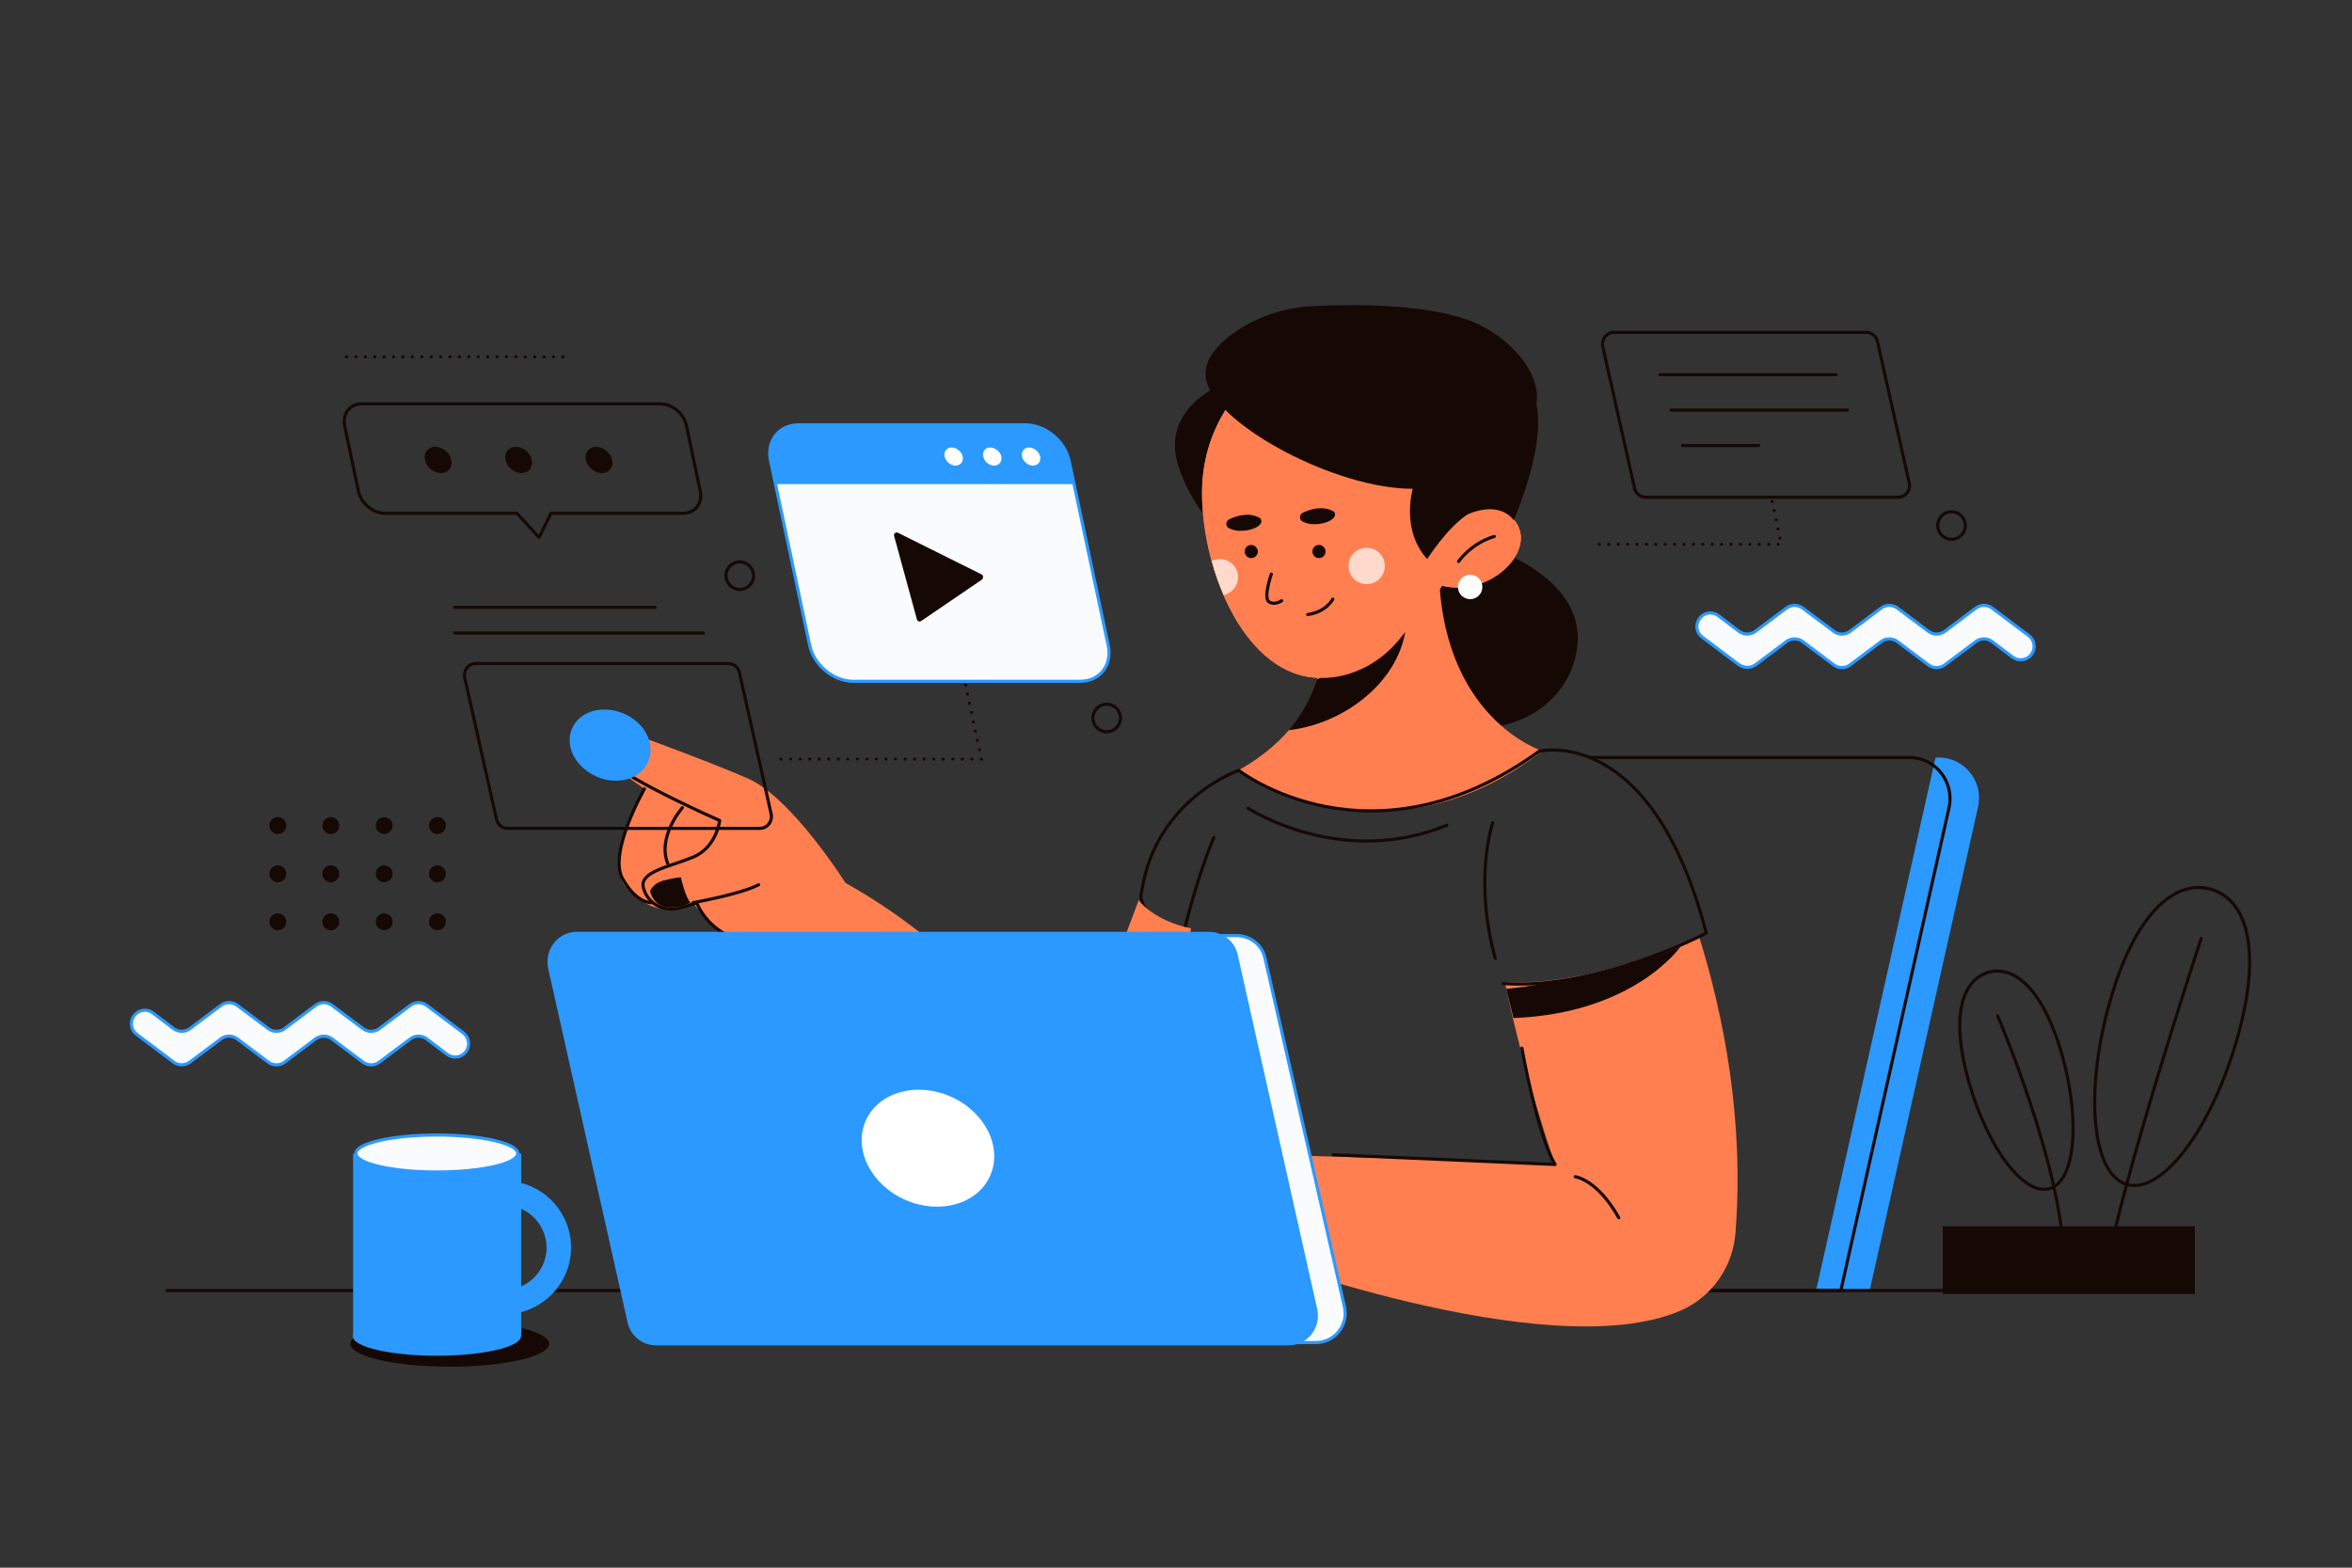 <svg xml:space="preserve" style="enable-background:new 0 0 750 500;" viewBox="0 0 750 500" y="0px" x="0px" xmlns:xlink="http://www.w3.org/1999/xlink" xmlns="http://www.w3.org/2000/svg" version="1.1">
<rect x="0" y="0" width="750" height="500" fill="#333333" stroke="none"/>
<style type="text/css">
	.st0{fill:#2B99FF;}
	.st1{fill:none;stroke:#160905;stroke-linecap:round;stroke-linejoin:round;stroke-miterlimit:10;}
	.st2{fill:#160905;}
	.st3{fill:#FF7F50;}
	.st4{fill:#4361C4;}
	.st5{fill:#F9FBFC;stroke:#2B99FF;stroke-miterlimit:10;}
	.st6{fill:#FFFFFF;}
	.st7{fill:none;stroke:#160905;stroke-linecap:round;stroke-linejoin:round;}
	.st8{fill:none;stroke:#160905;stroke-linecap:round;stroke-linejoin:round;stroke-dasharray:0,3.042;}
	.st9{fill:none;stroke:#160905;stroke-linecap:round;stroke-linejoin:round;stroke-dasharray:0,3.029;}
	.st10{fill:none;stroke:#160905;stroke-linecap:round;stroke-linejoin:round;stroke-miterlimit:10;stroke-dasharray:0,3;}
	.st11{fill:#FFD9CC;}
</style>
<g id="BACKGROUND">
</g>
<g id="OBJECTS">
	<g>
		<g>
			<path d="M618.2,241.6c0,0-0.3,0-1,0l-38.1,170h17.1l34.5-154C632.7,249.4,626.5,241.6,618.2,241.6z" class="st0"></path>
			<path d="M540.5,411.6H587l34.5-154c1.8-8.2-4.3-16-12.6-16c0,0-101.3,0-101.5,0" class="st1"></path>
			<line y2="411.6" x2="674.6" y1="411.6" x1="521.6" class="st1"></line>
			<line y2="411.6" x2="206.3" y1="411.6" x1="53.3" class="st1"></line>
			<path d="M478.3,175.9c0,0,27,9.3,24.7,30.1c-2.3,20.9-26.3,32.5-46.4,22.4C436.6,218.4,438.1,179.8,478.3,175.9z" class="st2"></path>
			<path d="M389.5,122.6c0,0-19.3,7.7-13.9,25.5c5.4,17.8,20.9,29.4,20.9,29.4l13.9-44L389.5,122.6z" class="st2"></path>
			<path d="M541.7,298.4c-29.8,14.1-51.7,15.3-61.8,14.9c5.7,28.2,15.9,58.1,15.9,58.1c-8.2-1-92.7-3.1-92.7-3.1
				c-10.3,14.4-7.2,30.9-7.2,30.9s97.4,36.9,139.8,18.9c10.1-4.3,16.9-14,17.7-24.9C556.2,357.6,549.8,324.3,541.7,298.4z" class="st3"></path>
			<g>
				<g>
					<g>
						<path d="M452,198.2c2.6-3.7,5.5-7.3,7.8-11.4c15.5,3.9,31-11.6,23-21c-4.2-4.9-10-4-14.8-1.8
							c0.3-2.3,0.5-4.6,0.5-6.9c0-25.7-19.1-46.5-42.6-46.5c-23.5,0-42.6,20.8-42.6,46.5c0,25.7,14.2,59.1,37.8,59.1
							c5.2,0,10.4-1.6,15.4-4.4C436.4,211.7,445.6,207.4,452,198.2z" class="st3"></path>
					</g>
					<g>
						<path d="M452,198.2c2.6-3.7,5.5-7.3,7.8-11.4c15.5,3.9,31-11.6,23-21c-4.2-4.9-10-4-14.8-1.8
							c0.3-2.3,0.5-4.6,0.5-6.9c0-25.7-19.1-46.5-42.6-46.5c-23.5,0-42.6,20.8-42.6,46.5c0,25.7,14.2,59.1,37.8,59.1
							c5.2,0,10.4-1.6,15.4-4.4C436.4,211.7,445.6,207.4,452,198.2z" class="st3"></path>
					</g>
					<path d="M465.1,179.1c0,0,3.9-5.8,11.4-8" class="st1"></path>
				</g>
				<path d="M394.9,245.7c0,0,46.4,33,96.9-6.2c0,0-33-10.3-33-59.8h-41.2C417.5,179.8,437.1,222,394.9,245.7z" class="st3"></path>
			</g>
			<path d="M479.4,313.7c29.9,2.1,64.7-16.1,64.7-16.1c-17.5-67-53.3-58-53.3-58c-53.8,38.9-95.8,6.1-95.8,6.1
				s-26.3,9-30.9,38.4c0,0-3.1,7.7,12.4,12.4" class="st1"></path>
			<path d="M428.1,411.7" class="st4"></path>
			<g>
				<g>
					<circle r="2.7" cy="263.3" cx="88.6" class="st2"></circle>
					<circle r="2.7" cy="263.3" cx="105.5" class="st2"></circle>
					<circle r="2.7" cy="263.3" cx="122.5" class="st2"></circle>
					<circle r="2.7" cy="263.3" cx="139.5" class="st2"></circle>
				</g>
				<g>
					<circle r="2.7" cy="278.7" cx="88.6" class="st2"></circle>
					<circle r="2.7" cy="278.7" cx="105.5" class="st2"></circle>
					<circle r="2.7" cy="278.7" cx="122.5" class="st2"></circle>
					<circle r="2.7" cy="278.7" cx="139.5" class="st2"></circle>
				</g>
				<g>
					<circle r="2.7" cy="294" cx="88.6" class="st2"></circle>
					<circle r="2.7" cy="294" cx="105.5" class="st2"></circle>
					<circle r="2.7" cy="294" cx="122.5" class="st2"></circle>
					<circle r="2.7" cy="294" cx="139.5" class="st2"></circle>
				</g>
			</g>
			<path d="M485.3,334.3c0,0,4.9,27.8,10.6,37.1c0,0-51.5-2.3-70.8-3.1" class="st1"></path>
			<path d="M502.3,375.3c0,0,7,0.8,13.9,13.1" class="st1"></path>
			<path d="M377.1,298.8c0,0,4.6-19.3,10-31.7" class="st1"></path>
			<g>
				<path d="M356.2,388.4c0,0-17,6.2-49.5-6.2c-32.5-12.4-64.9-81.9-64.9-81.9c-11.6,0.8-20.9-12.4-20.9-12.4
					s0,0-3.9,1.5s-11.6,0.8-17.8-7s6.2-30.9,6.2-30.9s0,0-10-7c-10-7-3.1-13.9-3.1-13.9s32.5,11.6,46.4,17.8
					c13.9,6.2,30.9,33.2,30.9,33.2c43.3,24,72.6,66.5,72.6,66.5c1.5-10,20.9-61,20.9-61s4.4,6.4,16.7,9
					C376.8,312.9,359.7,382.2,356.2,388.4z" class="st3"></path>
				<path d="M192.4,230.8c0,0-6.7,4.1,1,11.3c7.7,7.2,36.1,19.6,36.1,19.6s-1,8.8-8.8,11.8c-7.7,3.1-17,4.6-15.5,9.8
					c1.5,5.2,6.7,7.7,11.8,6.2c5.2-1.5,5.2-1.5,5.2-1.5s2.6,7.2,10.8,10.8" class="st1"></path>
				<path d="M217.6,257.6c0,0-8.2,9.3-4.6,18" class="st1"></path>
				<path d="M205.5,251.6c0,0-11.6,20.3-7,28.6c4.6,8.2,9.3,7.7,9.3,7.7" class="st1"></path>
				<path d="M221,287.9c0,0,15.1-2.7,20.9-5.7" class="st1"></path>
				<path d="M207.3,284.3c0,0,0.6-2.5,4.4-3.5c3.9-1,5.4-1,5.4-1s1.5,6.6,3.1,8.1C220.2,287.9,209.8,293.2,207.3,284.3z" class="st2"></path>
				<path d="M190.9,233.5c0,0,7.7,5.8,11.8,1l-10.4-3.9L190.9,233.5z" class="st2"></path>
			</g>
			<g>
				<path d="M419.6,428.2H217.9c-4.4,0-8.2-3-9.1-7.3l-25.3-111c-1.3-5.9,3.1-11.5,9.1-11.5h201.7c4.4,0,8.2,3,9.1,7.3
					l25.3,111C430.1,422.6,425.6,428.2,419.6,428.2z" class="st5"></path>
				<path d="M410.9,429.1H209.2c-4.4,0-8.2-3.1-9.1-7.4l-25.3-112.8c-1.3-6,3.1-11.7,9.1-11.7h201.7
					c4.4,0,8.2,3.1,9.1,7.4l25.3,112.8C421.4,423.4,417,429.1,410.9,429.1z" class="st0"></path>
			</g>
			<path d="M476,262.4c0,0-6.2,17.8,0.8,43.3" class="st1"></path>
			<path d="M398,257.8c0,0,29.4,19.3,63.4,5.4" class="st1"></path>
			<path d="M421,216.2c0,0-0.4,0.2-1.1,0.5c-1.7,5.4-4.5,10.9-9,16.2c17.4-2,34.4-14.8,37.2-31.4
				C436.6,217.6,421,216.2,421,216.2z" class="st2"></path>
			<path d="M489.9,128.8c3.1,13.9-7.2,37.1-7.2,37.1c-5.2-6.6-14.8-1.8-14.8-1.8c-6.5,4.3-12.8,14.2-12.8,14.2
				c-8.5-9.3-4.6-22.4-4.6-22.4c-24.7,0-61.8-20.1-65.7-34c-1.8-6.5,3.2-12,9.2-16.1c7.4-5.1,16.1-7.8,25-8.2
				c12.2-0.6,32.8-0.7,47.5,3.9c6.4,2,12.2,5.7,16.8,10.6C492,121.4,489.9,128.8,489.9,128.8z" class="st2"></path>
			<path d="M535.9,301.9c0,0-14.7,21.3-53.3,22.8l-2.3-9.3C480.3,315.4,511.9,312.3,535.9,301.9z" class="st2"></path>
			<circle r="3.9" cy="187.2" cx="468.8" class="st6"></circle>
			<g>
				
					<ellipse ry="21.7" rx="18" cy="366" cx="296" class="st6" transform="matrix(0.405 -0.914 0.914 0.405 -158.502 488.524)"></ellipse>
			</g>
			<path d="M242.3,264.2h-80.4c-1.7,0-3.3-1.2-3.6-3l-10.1-45c-0.5-2.4,1.2-4.6,3.6-4.6h80.4c1.7,0,3.3,1.2,3.6,3
				l10.1,45C246.4,262,244.7,264.2,242.3,264.2z" class="st1"></path>
			<g>
				<g>
					<path d="M207.3,237.4c1.1,6.3-3.6,11.5-10.7,11.6c-7,0.1-13.6-4.9-14.8-11.1c-1.1-6.3,3.6-11.5,10.7-11.6
						S206.2,231.1,207.3,237.4z" class="st0"></path>
				</g>
			</g>
			<line y2="201.9" x2="224.3" y1="201.9" x1="145" class="st1"></line>
			<line y2="193.7" x2="208.9" y1="193.7" x1="145" class="st1"></line>
			<g>
				<path d="M175.1,428.6c0,4-14.2,7.3-31.7,7.3c-17.5,0-31.7-3.3-31.7-7.3s14.2-7.3,31.7-7.3
					C161,421.3,175.1,424.6,175.1,428.6z" class="st2"></path>
				<g>
					<g>
						<rect height="58.3" width="53.6" class="st0" y="367.9" x="112.6"></rect>
						<path d="M166.1,426.2c0,3.4-12,6.2-26.8,6.2c-14.8,0-26.8-2.8-26.8-6.2c0-3.4,12-6.2,26.8-6.2
							C154.1,420,166.1,422.8,166.1,426.2z" class="st0"></path>
						<ellipse ry="5.9" rx="25.8" cy="367.9" cx="139.3" class="st5"></ellipse>
					</g>
					<path d="M160.8,419.2c-11.8,0-21.3-9.6-21.3-21.3c0-11.8,9.6-21.3,21.3-21.3c11.8,0,21.3,9.6,21.3,21.3
						C182.1,409.6,172.5,419.2,160.8,419.2z M160.8,384.4c-7.4,0-13.5,6-13.5,13.5c0,7.4,6,13.5,13.5,13.5c7.4,0,13.5-6,13.5-13.5
						C174.2,390.4,168.2,384.4,160.8,384.4z" class="st0"></path>
				</g>
			</g>
			<path d="M554.5,212l-11.7-8.8c-1.9-1.4-2.3-4.1-0.8-6l0,0c1.4-1.9,4.1-2.3,6-0.8l6.6,5c1.5,1.1,3.6,1.1,5.1,0l10-7.5
				c1.5-1.1,3.6-1.1,5.1,0l10,7.5c1.5,1.1,3.6,1.1,5.1,0l10-7.5c1.5-1.1,3.6-1.1,5.1,0l10,7.5c1.5,1.1,3.6,1.1,5.1,0l10-7.5
				c1.5-1.1,3.6-1.1,5.1,0l11.7,8.8c1.9,1.4,2.3,4.1,0.9,6l0,0c-1.4,1.9-4.1,2.3-6,0.9l-6.6-5c-1.5-1.1-3.6-1.1-5.1,0l-10,7.5
				c-1.5,1.1-3.6,1.1-5.1,0l-10-7.5c-1.5-1.1-3.6-1.1-5.1,0l-10,7.5c-1.5,1.1-3.6,1.1-5.1,0l-10-7.5c-1.5-1.1-3.6-1.1-5.1,0l-10,7.5
				C558.1,213.1,556.1,213.1,554.5,212z" class="st5"></path>
			<path d="M55.3,338.7l-11.7-8.8c-1.9-1.4-2.3-4.1-0.8-6l0,0c1.4-1.9,4.1-2.3,6-0.8l6.6,5c1.5,1.1,3.6,1.1,5.1,0
				l10-7.5c1.5-1.1,3.6-1.1,5.1,0l10,7.5c1.5,1.1,3.6,1.1,5.1,0l10-7.5c1.5-1.1,3.6-1.1,5.1,0l10,7.5c1.5,1.1,3.6,1.1,5.1,0l10-7.5
				c1.5-1.1,3.6-1.1,5.1,0l11.7,8.8c1.9,1.4,2.3,4.1,0.9,6v0c-1.4,1.9-4.1,2.3-6,0.9l-6.6-5c-1.5-1.1-3.6-1.1-5.1,0l-10,7.5
				c-1.5,1.1-3.6,1.1-5.1,0l-10-7.5c-1.5-1.1-3.6-1.1-5.1,0l-10,7.5c-1.5,1.1-3.6,1.1-5.1,0l-10-7.5c-1.5-1.1-3.6-1.1-5.1,0l-10,7.5
				C58.9,339.9,56.8,339.9,55.3,338.7z" class="st5"></path>
			<g>
				<g>
					<path d="M344.4,217.3h-72.3c-6.3,0-12.5-5.1-13.9-11.4l-12.5-59c-1.3-6.3,2.7-11.4,9-11.4H327
						c6.3,0,12.5,5.1,13.9,11.4l12.5,59C354.7,212.2,350.7,217.3,344.4,217.3z" class="st5"></path>
					<path d="M327,135.5h-72.3c-6.3,0-10.3,5.1-9,11.4l1.6,7.5h95.1l-1.6-7.5C339.5,140.6,333.3,135.5,327,135.5z" class="st0"></path>
				</g>
				<path d="M307,145.6c0.3,1.6-0.7,2.9-2.3,2.9c-1.6,0-3.1-1.3-3.5-2.9c-0.3-1.6,0.7-2.9,2.3-2.9
					C305.1,142.8,306.6,144.1,307,145.6z" class="st6"></path>
				<path d="M319.3,145.6c0.3,1.6-0.7,2.9-2.3,2.9c-1.6,0-3.1-1.3-3.5-2.9c-0.3-1.6,0.7-2.9,2.3-2.9
					C317.4,142.8,319,144.1,319.3,145.6z" class="st6"></path>
				<path d="M331.7,145.6c0.3,1.6-0.7,2.9-2.3,2.9c-1.6,0-3.1-1.3-3.5-2.9c-0.3-1.6,0.7-2.9,2.3-2.9
					C329.8,142.8,331.3,144.1,331.7,145.6z" class="st6"></path>
			</g>
			<g>
				<path d="M313,183.2l-26.7-13.3c-0.6-0.3-1.4,0.3-1.2,1l7.3,26.7c0.2,0.6,0.8,0.8,1.3,0.5l19.5-13.3
					C313.6,184.3,313.6,183.5,313,183.2z" class="st2"></path>
			</g>
			<g>
				<g>
					<path d="M143.9,146.7c0.5,2.3-1,4.2-3.3,4.2c-2.3,0-4.6-1.9-5.1-4.2c-0.5-2.3,1-4.2,3.3-4.2
						C141.2,142.6,143.5,144.4,143.9,146.7z" class="st2"></path>
					<path d="M169.6,146.7c0.5,2.3-1,4.2-3.3,4.2c-2.3,0-4.6-1.9-5.1-4.2c-0.5-2.3,1-4.2,3.3-4.2
						S169.1,144.4,169.6,146.7z" class="st2"></path>
					<path d="M195.2,146.7c0.5,2.3-1,4.2-3.3,4.2s-4.6-1.9-5.1-4.2c-0.5-2.3,1-4.2,3.3-4.2
						C192.4,142.6,194.7,144.4,195.2,146.7z" class="st2"></path>
				</g>
				<path d="M210.5,128.8h-95.1c-3.8,0-6.3,3.1-5.5,7l4.4,20.9c0.8,3.8,4.6,7,8.4,7h42.1l7.1,7.7l3.8-7.7h42.1
					c3.8,0,6.3-3.1,5.5-7l-4.4-20.9C218.1,131.9,214.4,128.8,210.5,128.8z" class="st1"></path>
			</g>
			<g>
				<path d="M605.2,158.6h-80.4c-1.7,0-3.3-1.2-3.6-3l-10.1-45c-0.5-2.4,1.2-4.6,3.6-4.6h80.4c1.7,0,3.3,1.2,3.6,3
					l10.1,45C609.4,156.4,607.6,158.6,605.2,158.6z" class="st1"></path>
				<line y2="119.5" x2="585.5" y1="119.5" x1="529.3" class="st1"></line>
				<line y2="130.8" x2="589.1" y1="130.8" x1="532.9" class="st1"></line>
				<line y2="142.1" x2="560.8" y1="142.1" x1="536.5" class="st1"></line>
			</g>
			<g>
				<g>
					<line y2="242.1" x2="249" y1="242.1" x1="249" class="st7"></line>
					<line y2="242.1" x2="311.4" y1="242.1" x1="252.1" class="st8"></line>
					<line y2="242.1" x2="312.9" y1="242.1" x1="312.9" class="st7"></line>
					<line y2="219.9" x2="308.2" y1="239.1" x1="312.3" class="st9"></line>
					<line y2="218.4" x2="307.9" y1="218.4" x1="307.9" class="st7"></line>
				</g>
			</g>
			<polyline points="510,173.6 568,173.6 564.9,158.9" class="st10"></polyline>
			<rect height="21.6" width="80.4" class="st2" y="391.1" x="619.5"></rect>
			<path d="M713.4,331.2c-8.2,28.9-23.9,49.7-35.1,46.6s-13.7-29.2-5.6-58s20.9-39.3,32.2-36.2S721.6,302.4,713.4,331.2
				z" class="st1"></path>
			<path d="M627.8,345c6,21.1,17.5,36.4,25.7,34.1s10-21.3,4.1-42.5c-6-21.1-15.3-28.8-23.5-26.5
				C625.8,312.5,621.8,323.9,627.8,345z" class="st1"></path>
			<path d="M701.9,299.3c0,0-25.8,78.3-30.4,107.2" class="st1"></path>
			<path d="M637,324c0,0,20.6,47.9,21.1,77.8" class="st1"></path>
			<line y2="113.8" x2="181.6" y1="113.8" x1="110.5" class="st10"></line>
			<circle r="4.4" cy="167.6" cx="622.3" class="st1"></circle>
			<circle r="4.4" cy="183.6" cx="235.9" class="st1"></circle>
			<circle r="4.4" cy="229" cx="352.9" class="st1"></circle>
		</g>
		<g>
			<path d="M401.1,175.9c0,1.1-0.9,2.1-2.1,2.1c-1.1,0-2.1-0.9-2.1-2.1s0.9-2.1,2.1-2.1
				C400.1,173.8,401.1,174.8,401.1,175.9z" class="st2"></path>
			<path d="M422.7,175.9c0,1.1-0.9,2.1-2.1,2.1s-2.1-0.9-2.1-2.1s0.9-2.1,2.1-2.1S422.7,174.8,422.7,175.9z" class="st2"></path>
			<path d="M405.4,183.1c0,0-2.6,7.5-0.8,8.8c1.8,1.3,4.1-0.3,4.1-0.3" class="st1"></path>
			<path d="M425,191.1c0,0-2.1,4.1-8,4.9" class="st1"></path>
			<path d="M415.3,166.3c-1.1-0.6-1-2.2,0.2-2.8c2.3-1.1,6.4-2.4,9.9-0.3C427.4,166.1,419.2,168.6,415.3,166.3z" class="st2"></path>
			<path d="M391.8,168.4c-1.1-0.6-1-2.2,0.2-2.8c2.3-1.1,6.4-2.4,9.9-0.3C404,168.2,395.7,170.7,391.8,168.4z" class="st2"></path>
			<path d="M441.6,180.5c0,3.2-2.6,5.8-5.8,5.8c-3.2,0-5.8-2.6-5.8-5.8c0-3.2,2.6-5.8,5.8-5.8
				C439,174.7,441.6,177.3,441.6,180.5z" class="st11"></path>
			<path d="M390.2,189.8c2.6-0.6,4.6-2.9,4.6-5.7c0-3.2-2.6-5.8-5.8-5.8c-0.9,0-1.8,0.2-2.6,0.6
				C387.4,182.7,388.7,186.3,390.2,189.8z" class="st11"></path>
		</g>
	</g>
</g>
</svg>
